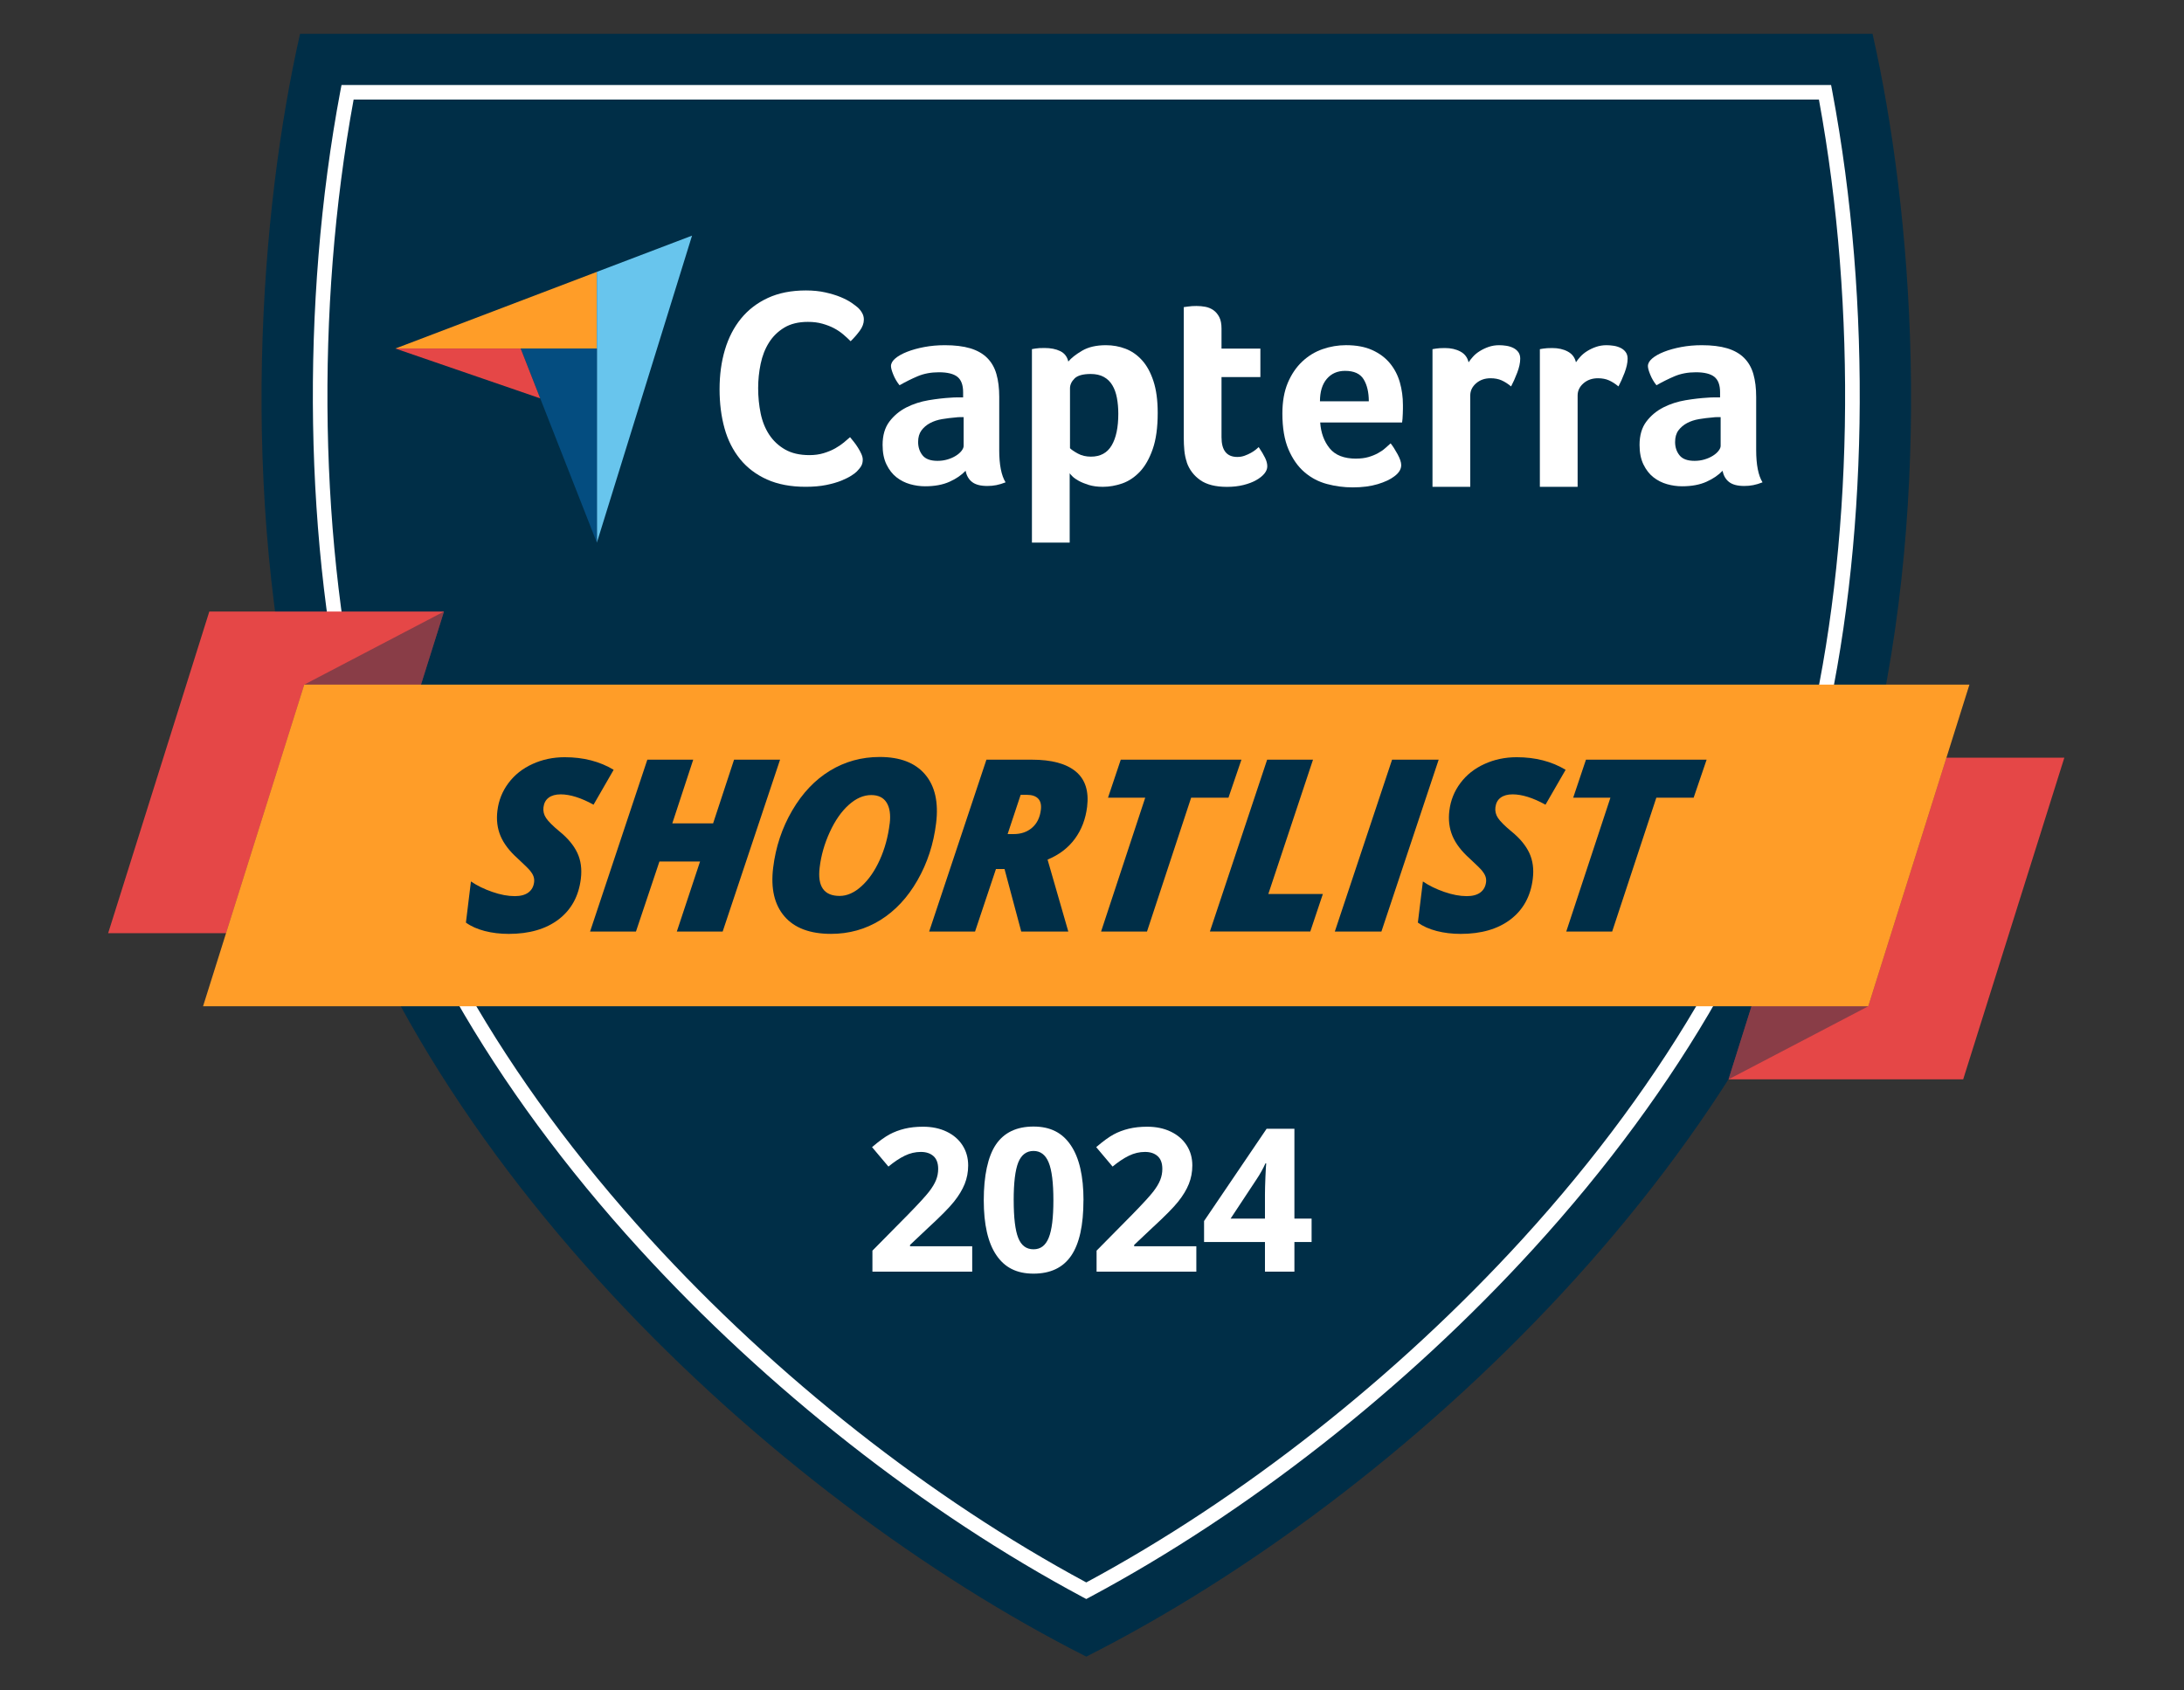 <svg width="93" height="72" viewBox="0 0 93 72" fill="none" xmlns="http://www.w3.org/2000/svg">
<rect x="0" y="0" width="93" height="72" fill="#333333" stroke="none"/>
<path d="M79.688 32.12C75.647 48.939 59.706 63.763 46.257 70.56C32.808 63.763 16.867 48.939 12.827 32.12C10.126 20.862 11.084 8.903 12.777 1.44H79.737C81.431 8.903 82.388 20.862 79.688 32.12Z" fill="#002E47"/>
<path d="M46.257 68.107L46.111 68.029C39.376 64.429 32.668 59.162 27.225 53.197C20.923 46.291 16.675 38.826 14.941 31.611C12.953 23.322 12.786 12.953 14.494 3.873L14.543 3.62H77.972L78.02 3.873C79.729 12.953 79.561 23.322 77.573 31.611C75.84 38.826 71.592 46.29 65.29 53.196C59.847 59.161 53.139 64.428 46.403 68.028L46.257 68.106V68.107ZM15.058 4.242C13.415 13.179 13.595 23.335 15.545 31.465C17.254 38.577 21.452 45.947 27.682 52.775C33.039 58.646 39.631 63.835 46.256 67.4C52.881 63.835 59.472 58.646 64.83 52.775C71.061 45.946 75.258 38.577 76.967 31.465C78.917 23.334 79.097 13.178 77.454 4.241H15.058V4.242Z" fill="white"/>
<path d="M4.606 39.746L8.913 26.047H18.905L14.599 39.746H4.606Z" fill="#E54747"/>
<g opacity="0.4">
<path d="M8.646 42.86L12.954 29.161L18.906 26.047L14.599 39.746L8.646 42.86Z" fill="#002E47"/>
</g>
<path d="M87.904 32.273L83.597 45.973H73.605L77.911 32.273H87.904Z" fill="#E54747"/>
<g opacity="0.4">
<path d="M83.864 29.161L79.556 42.86L73.605 45.973L77.911 32.273L83.864 29.161Z" fill="#002E47"/>
</g>
<path d="M83.863 29.161L79.555 42.86H8.646L12.954 29.161H83.863Z" fill="#FF9D28"/>
<path d="M24.734 37.43C24.643 38.17 24.328 38.746 23.789 39.159C23.248 39.571 22.54 39.777 21.665 39.777C21.298 39.777 20.956 39.736 20.64 39.654C20.324 39.572 20.057 39.454 19.84 39.296L20.054 37.544C20.312 37.72 20.615 37.868 20.961 37.988C21.308 38.109 21.628 38.169 21.921 38.169C22.167 38.169 22.361 38.117 22.5 38.014C22.639 37.91 22.721 37.764 22.744 37.572C22.755 37.483 22.744 37.398 22.715 37.32C22.686 37.242 22.637 37.163 22.573 37.085C22.51 37.007 22.334 36.834 22.047 36.567C21.695 36.253 21.451 35.932 21.314 35.606C21.177 35.279 21.132 34.921 21.181 34.53C21.234 34.092 21.391 33.7 21.652 33.352C21.913 33.002 22.255 32.732 22.676 32.541C23.098 32.348 23.554 32.252 24.048 32.252C24.843 32.252 25.538 32.431 26.131 32.788L25.275 34.274C24.741 33.98 24.274 33.834 23.874 33.834C23.661 33.834 23.491 33.882 23.365 33.975C23.238 34.068 23.165 34.205 23.142 34.385C23.122 34.548 23.159 34.702 23.253 34.842C23.347 34.984 23.536 35.174 23.821 35.41C24.179 35.7 24.433 36.006 24.584 36.326C24.734 36.646 24.785 37.014 24.734 37.427V37.43Z" fill="#002E47"/>
<path d="M30.775 39.677H28.821L29.81 36.694H28.08L27.081 39.677H25.127L27.565 32.357H29.519L28.628 35.07H30.366L31.258 32.357H33.217L30.773 39.677H30.775Z" fill="#002E47"/>
<path d="M37.462 32.242C38.328 32.242 38.972 32.49 39.393 32.985C39.814 33.481 39.971 34.173 39.862 35.06C39.754 35.948 39.49 36.759 39.068 37.495C38.647 38.231 38.12 38.795 37.489 39.188C36.858 39.58 36.157 39.776 35.388 39.776C34.492 39.776 33.83 39.527 33.403 39.03C32.975 38.532 32.815 37.842 32.923 36.957C33.031 36.073 33.302 35.26 33.735 34.52C34.169 33.779 34.705 33.213 35.344 32.825C35.983 32.437 36.688 32.242 37.462 32.242ZM37.886 35.081C37.932 34.7 37.888 34.402 37.755 34.187C37.621 33.971 37.403 33.864 37.099 33.864C36.769 33.864 36.449 34.005 36.138 34.285C35.827 34.565 35.559 34.95 35.334 35.441C35.108 35.932 34.965 36.434 34.903 36.948C34.804 37.756 35.088 38.16 35.755 38.16C36.071 38.16 36.383 38.022 36.687 37.744C36.992 37.467 37.252 37.093 37.464 36.623C37.676 36.153 37.817 35.638 37.884 35.082H37.886V35.081Z" fill="#002E47"/>
<path d="M42.41 37.014L41.52 39.677H39.566L42.004 32.357H43.939C44.778 32.357 45.4 32.524 45.806 32.858C46.212 33.193 46.373 33.695 46.292 34.365C46.228 34.886 46.055 35.34 45.771 35.727C45.487 36.114 45.099 36.41 44.608 36.613L45.491 39.677H43.487L42.775 37.014H42.41ZM42.907 35.526H43.163C43.479 35.526 43.742 35.435 43.95 35.254C44.16 35.072 44.284 34.817 44.323 34.49C44.348 34.282 44.31 34.124 44.208 34.016C44.105 33.908 43.946 33.854 43.726 33.854H43.462L42.907 35.525V35.526Z" fill="#002E47"/>
<path d="M48.841 39.677H46.887L48.767 33.975H47.182L47.725 32.357H52.863L52.311 33.975H50.722L48.842 39.677H48.841Z" fill="#002E47"/>
<path d="M51.52 39.677L53.958 32.357H55.911L54.008 38.079H56.33L55.795 39.676H51.52V39.677Z" fill="#002E47"/>
<path d="M56.84 39.677L59.278 32.357H61.262L58.824 39.677H56.84Z" fill="#002E47"/>
<path d="M65.27 37.43C65.18 38.17 64.864 38.746 64.325 39.159C63.785 39.571 63.076 39.777 62.201 39.777C61.834 39.777 61.493 39.736 61.176 39.654C60.86 39.572 60.593 39.454 60.376 39.296L60.59 37.544C60.849 37.72 61.151 37.868 61.497 37.988C61.844 38.109 62.164 38.169 62.458 38.169C62.704 38.169 62.897 38.117 63.036 38.014C63.175 37.91 63.257 37.764 63.28 37.572C63.291 37.483 63.281 37.398 63.251 37.32C63.221 37.242 63.173 37.163 63.109 37.085C63.046 37.007 62.87 36.834 62.583 36.567C62.231 36.253 61.987 35.932 61.85 35.606C61.713 35.279 61.669 34.921 61.717 34.53C61.77 34.092 61.927 33.7 62.188 33.352C62.449 33.002 62.791 32.732 63.212 32.541C63.634 32.348 64.091 32.252 64.584 32.252C65.38 32.252 66.074 32.431 66.668 32.788L65.811 34.274C65.277 33.98 64.81 33.834 64.41 33.834C64.197 33.834 64.027 33.882 63.901 33.975C63.774 34.068 63.701 34.205 63.678 34.385C63.658 34.548 63.695 34.702 63.789 34.842C63.883 34.984 64.072 35.174 64.357 35.41C64.715 35.7 64.969 36.006 65.12 36.326C65.27 36.646 65.321 37.014 65.27 37.427V37.43Z" fill="#002E47"/>
<path d="M68.649 39.677H66.695L68.576 33.975H66.991L67.534 32.357H72.672L72.12 33.975H70.531L68.65 39.677H68.649Z" fill="#002E47"/>
<path d="M16.836 14.845L22.172 14.846H25.416V11.579L16.836 14.845Z" fill="#FF9D28"/>
<path d="M25.416 11.579V23.114L29.469 10.036L25.416 11.579Z" fill="#68C5ED"/>
<path d="M25.416 14.846H22.172L25.416 23.114V14.846Z" fill="#044D80"/>
<path d="M16.836 14.845L23.003 16.967L22.172 14.846L16.836 14.845Z" fill="#E54747"/>
<path d="M36.492 20.077C36.445 20.124 36.367 20.184 36.257 20.256C36.148 20.327 36.004 20.398 35.828 20.471C35.652 20.543 35.436 20.605 35.182 20.657C34.927 20.708 34.636 20.734 34.307 20.734C33.672 20.734 33.123 20.63 32.661 20.423C32.199 20.215 31.817 19.927 31.516 19.556C31.215 19.185 30.992 18.748 30.852 18.242C30.711 17.736 30.641 17.181 30.641 16.576C30.641 15.971 30.716 15.412 30.869 14.898C31.022 14.384 31.251 13.94 31.557 13.566C31.863 13.192 32.245 12.899 32.703 12.688C33.161 12.477 33.7 12.371 34.318 12.371C34.624 12.371 34.9 12.399 35.146 12.455C35.394 12.511 35.609 12.576 35.793 12.652C35.977 12.729 36.13 12.808 36.252 12.891C36.373 12.975 36.465 13.044 36.528 13.099C36.598 13.163 36.659 13.239 36.709 13.326C36.76 13.414 36.785 13.509 36.785 13.613C36.785 13.772 36.726 13.932 36.609 14.091C36.492 14.25 36.362 14.398 36.222 14.534C36.127 14.438 36.022 14.341 35.904 14.241C35.787 14.142 35.656 14.054 35.511 13.978C35.366 13.902 35.202 13.839 35.017 13.787C34.834 13.735 34.628 13.71 34.4 13.71C34.001 13.71 33.665 13.792 33.395 13.955C33.125 14.119 32.907 14.332 32.743 14.595C32.578 14.857 32.461 15.158 32.39 15.497C32.32 15.835 32.284 16.18 32.284 16.53C32.284 16.904 32.32 17.263 32.39 17.605C32.46 17.947 32.582 18.25 32.754 18.513C32.927 18.775 33.152 18.986 33.431 19.146C33.709 19.305 34.055 19.385 34.47 19.385C34.69 19.385 34.891 19.357 35.075 19.301C35.259 19.245 35.421 19.177 35.563 19.098C35.704 19.018 35.827 18.935 35.933 18.847C36.039 18.759 36.127 18.683 36.197 18.62C36.245 18.675 36.299 18.743 36.362 18.823C36.424 18.902 36.484 18.986 36.538 19.074C36.593 19.161 36.64 19.249 36.679 19.336C36.718 19.424 36.738 19.503 36.738 19.575C36.738 19.678 36.718 19.766 36.679 19.837C36.64 19.909 36.577 19.988 36.491 20.076" fill="white"/>
<path d="M42.549 19.161C42.549 19.794 42.64 20.255 42.82 20.544C42.679 20.6 42.546 20.639 42.425 20.663C42.303 20.688 42.174 20.699 42.04 20.699C41.756 20.699 41.541 20.643 41.396 20.531C41.25 20.419 41.158 20.259 41.118 20.051C40.944 20.235 40.716 20.392 40.433 20.519C40.149 20.647 39.803 20.712 39.392 20.712C39.179 20.712 38.967 20.682 38.754 20.622C38.541 20.562 38.348 20.464 38.174 20.328C38.001 20.192 37.859 20.01 37.749 19.783C37.638 19.555 37.583 19.279 37.583 18.95C37.583 18.543 37.68 18.212 37.873 17.956C38.066 17.701 38.309 17.499 38.6 17.351C38.892 17.204 39.207 17.103 39.546 17.046C39.885 16.99 40.196 16.954 40.48 16.938C40.574 16.93 40.667 16.926 40.758 16.926H41.012V16.707C41.012 16.4 40.932 16.181 40.77 16.051C40.608 15.922 40.345 15.856 39.983 15.856C39.644 15.856 39.343 15.913 39.079 16.024C38.815 16.136 38.557 16.265 38.305 16.409C38.195 16.273 38.106 16.122 38.04 15.959C37.973 15.795 37.94 15.672 37.94 15.592C37.94 15.481 38.001 15.372 38.122 15.268C38.244 15.164 38.412 15.069 38.625 14.985C38.838 14.901 39.081 14.833 39.358 14.781C39.633 14.729 39.924 14.703 40.233 14.703C40.658 14.703 41.019 14.747 41.315 14.835C41.61 14.924 41.851 15.06 42.036 15.244C42.221 15.429 42.353 15.659 42.431 15.936C42.51 16.212 42.55 16.535 42.55 16.903V19.162L42.549 19.161ZM41.035 17.767H40.87C40.815 17.767 40.759 17.772 40.704 17.779C40.508 17.795 40.312 17.819 40.119 17.851C39.926 17.884 39.754 17.94 39.605 18.02C39.455 18.1 39.333 18.204 39.238 18.332C39.144 18.46 39.096 18.624 39.096 18.825C39.096 19.049 39.16 19.239 39.285 19.395C39.411 19.552 39.624 19.629 39.923 19.629C40.073 19.629 40.215 19.609 40.349 19.569C40.482 19.529 40.601 19.477 40.703 19.412C40.805 19.348 40.886 19.279 40.946 19.201C41.004 19.125 41.034 19.055 41.034 18.992V17.766H41.035V17.767Z" fill="white"/>
<path d="M45.491 15.4C45.617 15.248 45.813 15.094 46.08 14.937C46.347 14.78 46.685 14.703 47.093 14.703C47.384 14.703 47.661 14.752 47.925 14.853C48.188 14.953 48.422 15.115 48.626 15.339C48.831 15.563 48.993 15.86 49.115 16.228C49.237 16.597 49.298 17.05 49.298 17.586C49.298 18.211 49.227 18.726 49.085 19.13C48.944 19.535 48.761 19.855 48.538 20.092C48.313 20.328 48.064 20.494 47.789 20.591C47.514 20.686 47.239 20.735 46.965 20.735C46.737 20.735 46.538 20.708 46.369 20.657C46.2 20.605 46.056 20.546 45.939 20.483C45.822 20.418 45.731 20.355 45.667 20.29C45.604 20.226 45.565 20.182 45.55 20.158V23.111H43.942V14.87C43.981 14.862 44.03 14.854 44.085 14.846C44.133 14.838 44.188 14.832 44.252 14.827C44.315 14.824 44.391 14.822 44.478 14.822C44.74 14.822 44.962 14.865 45.145 14.954C45.328 15.043 45.443 15.19 45.491 15.399M47.62 17.622C47.62 17.381 47.6 17.158 47.561 16.949C47.522 16.741 47.458 16.561 47.367 16.409C47.277 16.257 47.156 16.138 47.002 16.054C46.85 15.97 46.663 15.929 46.445 15.929C46.116 15.929 45.886 15.993 45.757 16.121C45.628 16.249 45.563 16.39 45.563 16.542V19.09C45.625 19.154 45.736 19.23 45.897 19.318C46.058 19.407 46.245 19.45 46.456 19.45C46.856 19.45 47.15 19.29 47.338 18.97C47.527 18.65 47.62 18.2 47.62 17.624" fill="white"/>
<path d="M50.539 19.69C50.484 19.53 50.449 19.362 50.432 19.185C50.416 19.009 50.408 18.833 50.408 18.657V13.081C50.463 13.073 50.522 13.065 50.585 13.057C50.641 13.049 50.699 13.043 50.762 13.038C50.826 13.035 50.889 13.033 50.951 13.033C51.078 13.033 51.203 13.044 51.329 13.068C51.456 13.092 51.57 13.141 51.672 13.212C51.774 13.285 51.857 13.383 51.92 13.507C51.984 13.632 52.015 13.794 52.015 13.993V14.847H53.67V16.061H52.015V18.624C52.015 19.183 52.239 19.463 52.689 19.463C52.799 19.463 52.904 19.445 53.002 19.409C53.1 19.373 53.189 19.333 53.267 19.289C53.345 19.245 53.416 19.199 53.474 19.151C53.533 19.102 53.574 19.067 53.598 19.043C53.717 19.219 53.808 19.372 53.87 19.5C53.933 19.629 53.964 19.75 53.964 19.863C53.964 19.968 53.923 20.071 53.84 20.173C53.757 20.274 53.641 20.367 53.491 20.451C53.342 20.537 53.16 20.605 52.947 20.658C52.735 20.711 52.502 20.737 52.249 20.737C51.761 20.737 51.38 20.64 51.109 20.449C50.837 20.257 50.645 20.005 50.535 19.692" fill="white"/>
<path d="M57.746 19.533C57.944 19.533 58.117 19.511 58.268 19.468C58.419 19.424 58.553 19.37 58.672 19.305C58.79 19.241 58.894 19.172 58.98 19.094C59.067 19.018 59.145 18.948 59.217 18.884C59.311 19.003 59.41 19.158 59.513 19.347C59.616 19.536 59.667 19.689 59.667 19.81C59.667 19.986 59.569 20.146 59.372 20.29C59.206 20.418 58.972 20.529 58.668 20.621C58.364 20.713 58.008 20.759 57.599 20.759C57.228 20.759 56.864 20.711 56.505 20.615C56.146 20.519 55.826 20.351 55.547 20.11C55.267 19.87 55.041 19.548 54.867 19.143C54.694 18.738 54.607 18.228 54.607 17.611C54.607 17.106 54.684 16.672 54.837 16.307C54.992 15.943 55.196 15.64 55.453 15.399C55.709 15.158 55.998 14.982 56.322 14.87C56.645 14.758 56.976 14.702 57.316 14.702C57.757 14.702 58.131 14.772 58.439 14.913C58.746 15.053 58.997 15.241 59.19 15.477C59.383 15.713 59.523 15.984 59.61 16.288C59.696 16.592 59.74 16.913 59.74 17.25V17.418C59.74 17.483 59.738 17.551 59.734 17.622C59.731 17.695 59.726 17.765 59.723 17.833C59.718 17.901 59.712 17.955 59.705 17.995H56.217C56.248 18.437 56.383 18.803 56.621 19.096C56.858 19.388 57.234 19.535 57.748 19.535M58.287 17.095C58.287 16.71 58.214 16.398 58.068 16.157C57.921 15.916 57.657 15.796 57.277 15.796C56.951 15.796 56.692 15.91 56.498 16.138C56.304 16.366 56.207 16.686 56.207 17.093H58.289H58.287V17.095Z" fill="white"/>
<path d="M62.537 15.43C62.584 15.358 62.647 15.279 62.725 15.191C62.803 15.104 62.9 15.024 63.015 14.953C63.129 14.882 63.255 14.822 63.393 14.774C63.531 14.727 63.678 14.703 63.837 14.703C63.931 14.703 64.033 14.711 64.138 14.727C64.246 14.743 64.343 14.773 64.434 14.817C64.525 14.861 64.597 14.921 64.653 14.996C64.708 15.072 64.735 15.165 64.735 15.275C64.735 15.451 64.692 15.651 64.605 15.878C64.518 16.105 64.432 16.299 64.346 16.459C64.211 16.347 64.078 16.261 63.943 16.201C63.809 16.141 63.651 16.111 63.47 16.111C63.227 16.111 63.021 16.183 62.855 16.327C62.69 16.472 62.607 16.644 62.607 16.846V20.736H60.999V14.872C61.038 14.864 61.085 14.856 61.141 14.848C61.188 14.84 61.243 14.834 61.306 14.83C61.369 14.826 61.444 14.824 61.53 14.824C61.782 14.824 62.001 14.873 62.187 14.973C62.372 15.072 62.488 15.225 62.535 15.431" fill="white"/>
<path d="M67.108 15.43C67.155 15.358 67.218 15.279 67.297 15.191C67.376 15.104 67.472 15.024 67.587 14.953C67.701 14.882 67.828 14.822 67.966 14.774C68.104 14.727 68.251 14.703 68.409 14.703C68.504 14.703 68.605 14.711 68.711 14.727C68.818 14.743 68.915 14.773 69.006 14.817C69.097 14.861 69.17 14.921 69.225 14.996C69.28 15.072 69.308 15.165 69.308 15.275C69.308 15.451 69.264 15.651 69.178 15.878C69.09 16.105 69.004 16.299 68.918 16.459C68.783 16.347 68.65 16.261 68.515 16.201C68.381 16.141 68.223 16.111 68.043 16.111C67.799 16.111 67.593 16.183 67.427 16.327C67.262 16.472 67.179 16.644 67.179 16.846V20.736H65.571V14.872C65.61 14.864 65.657 14.856 65.713 14.848C65.76 14.84 65.815 14.834 65.878 14.83C65.942 14.826 66.016 14.824 66.103 14.824C66.354 14.824 66.574 14.873 66.759 14.973C66.944 15.072 67.061 15.225 67.108 15.431" fill="white"/>
<path d="M74.782 19.161C74.782 19.794 74.873 20.255 75.053 20.544C74.912 20.6 74.78 20.639 74.658 20.663C74.536 20.688 74.407 20.699 74.274 20.699C73.99 20.699 73.775 20.643 73.63 20.531C73.484 20.419 73.392 20.259 73.352 20.051C73.178 20.235 72.949 20.392 72.666 20.519C72.382 20.647 72.036 20.712 71.625 20.712C71.413 20.712 71.2 20.682 70.987 20.622C70.774 20.562 70.581 20.464 70.407 20.328C70.234 20.192 70.092 20.01 69.982 19.783C69.872 19.555 69.816 19.279 69.816 18.95C69.816 18.543 69.913 18.212 70.106 17.956C70.299 17.701 70.542 17.499 70.833 17.351C71.124 17.204 71.44 17.103 71.778 17.046C72.118 16.99 72.428 16.954 72.712 16.938C72.806 16.93 72.9 16.926 72.99 16.926H73.245V16.707C73.245 16.4 73.164 16.181 73.002 16.051C72.84 15.922 72.578 15.856 72.215 15.856C71.876 15.856 71.575 15.913 71.311 16.024C71.047 16.136 70.789 16.265 70.537 16.409C70.427 16.273 70.338 16.122 70.272 15.959C70.205 15.795 70.172 15.672 70.172 15.592C70.172 15.481 70.233 15.372 70.355 15.268C70.477 15.164 70.644 15.069 70.857 14.985C71.07 14.901 71.314 14.833 71.59 14.781C71.866 14.729 72.158 14.703 72.465 14.703C72.89 14.703 73.251 14.747 73.547 14.835C73.843 14.924 74.083 15.06 74.268 15.244C74.453 15.429 74.585 15.659 74.664 15.936C74.742 16.212 74.782 16.535 74.782 16.903V19.162V19.161ZM73.269 17.767H73.103C73.048 17.767 72.993 17.772 72.938 17.779C72.741 17.795 72.545 17.819 72.352 17.851C72.159 17.884 71.988 17.94 71.838 18.02C71.689 18.1 71.567 18.204 71.471 18.332C71.377 18.46 71.33 18.624 71.33 18.825C71.33 19.049 71.393 19.239 71.52 19.395C71.646 19.552 71.859 19.629 72.158 19.629C72.307 19.629 72.45 19.609 72.583 19.569C72.717 19.529 72.835 19.477 72.938 19.412C73.04 19.348 73.12 19.279 73.18 19.201C73.239 19.125 73.269 19.055 73.269 18.992V17.766V17.767Z" fill="white"/>
<path d="M41.397 54.164H37.15V53.269L38.675 51.724C39.127 51.261 39.421 50.939 39.56 50.759C39.698 50.581 39.798 50.415 39.859 50.262C39.92 50.11 39.95 49.951 39.95 49.787C39.95 49.543 39.883 49.361 39.749 49.242C39.614 49.122 39.435 49.064 39.211 49.064C38.975 49.064 38.746 49.118 38.525 49.226C38.303 49.334 38.072 49.489 37.832 49.688L37.134 48.86C37.433 48.604 37.681 48.424 37.878 48.318C38.075 48.212 38.289 48.132 38.522 48.075C38.754 48.019 39.015 47.99 39.303 47.99C39.682 47.99 40.017 48.059 40.308 48.199C40.599 48.338 40.824 48.532 40.985 48.781C41.146 49.031 41.227 49.317 41.227 49.639C41.227 49.919 41.177 50.182 41.079 50.428C40.98 50.673 40.829 50.925 40.623 51.183C40.417 51.441 40.053 51.809 39.533 52.287L38.752 53.024V53.083H41.399V54.165L41.397 54.164Z" fill="white"/>
<path d="M46.136 51.121C46.136 52.184 45.963 52.971 45.615 53.482C45.268 53.992 44.732 54.248 44.009 54.248C43.286 54.248 42.78 53.984 42.424 53.456C42.068 52.929 41.891 52.151 41.891 51.121C41.891 50.091 42.064 49.256 42.41 48.747C42.757 48.238 43.29 47.983 44.01 47.983C44.73 47.983 45.241 48.249 45.599 48.783C45.958 49.315 46.138 50.095 46.138 51.122L46.136 51.121ZM43.166 51.121C43.166 51.868 43.23 52.402 43.359 52.726C43.488 53.05 43.704 53.211 44.009 53.211C44.314 53.211 44.524 53.047 44.657 52.72C44.791 52.393 44.856 51.86 44.856 51.121C44.856 50.383 44.79 49.839 44.655 49.512C44.521 49.186 44.306 49.022 44.009 49.022C43.712 49.022 43.491 49.186 43.36 49.512C43.23 49.838 43.165 50.375 43.165 51.121H43.166Z" fill="white"/>
<path d="M50.942 54.164H46.695V53.269L48.22 51.724C48.672 51.261 48.966 50.939 49.105 50.759C49.243 50.581 49.343 50.415 49.404 50.262C49.465 50.11 49.495 49.951 49.495 49.787C49.495 49.543 49.428 49.361 49.294 49.242C49.159 49.122 48.98 49.064 48.756 49.064C48.52 49.064 48.291 49.118 48.07 49.226C47.849 49.334 47.617 49.489 47.377 49.688L46.679 48.86C46.978 48.604 47.226 48.424 47.423 48.318C47.619 48.212 47.834 48.132 48.067 48.075C48.299 48.019 48.56 47.99 48.848 47.99C49.227 47.99 49.562 48.059 49.853 48.199C50.144 48.338 50.369 48.532 50.53 48.781C50.691 49.031 50.772 49.317 50.772 49.639C50.772 49.919 50.722 50.182 50.624 50.428C50.526 50.673 50.374 50.925 50.168 51.183C49.962 51.441 49.597 51.809 49.077 52.287L48.296 53.024V53.083H50.943V54.165L50.942 54.164Z" fill="white"/>
<path d="M55.851 52.902H55.119V54.164H53.865V52.902H51.272V52.007L53.935 48.078H55.119V51.903H55.851V52.902ZM53.865 51.903V50.871C53.865 50.7 53.872 50.45 53.885 50.122C53.899 49.795 53.911 49.605 53.919 49.552H53.885C53.783 49.78 53.66 50.001 53.515 50.218L52.402 51.903H53.865Z" fill="white"/>
</svg>
